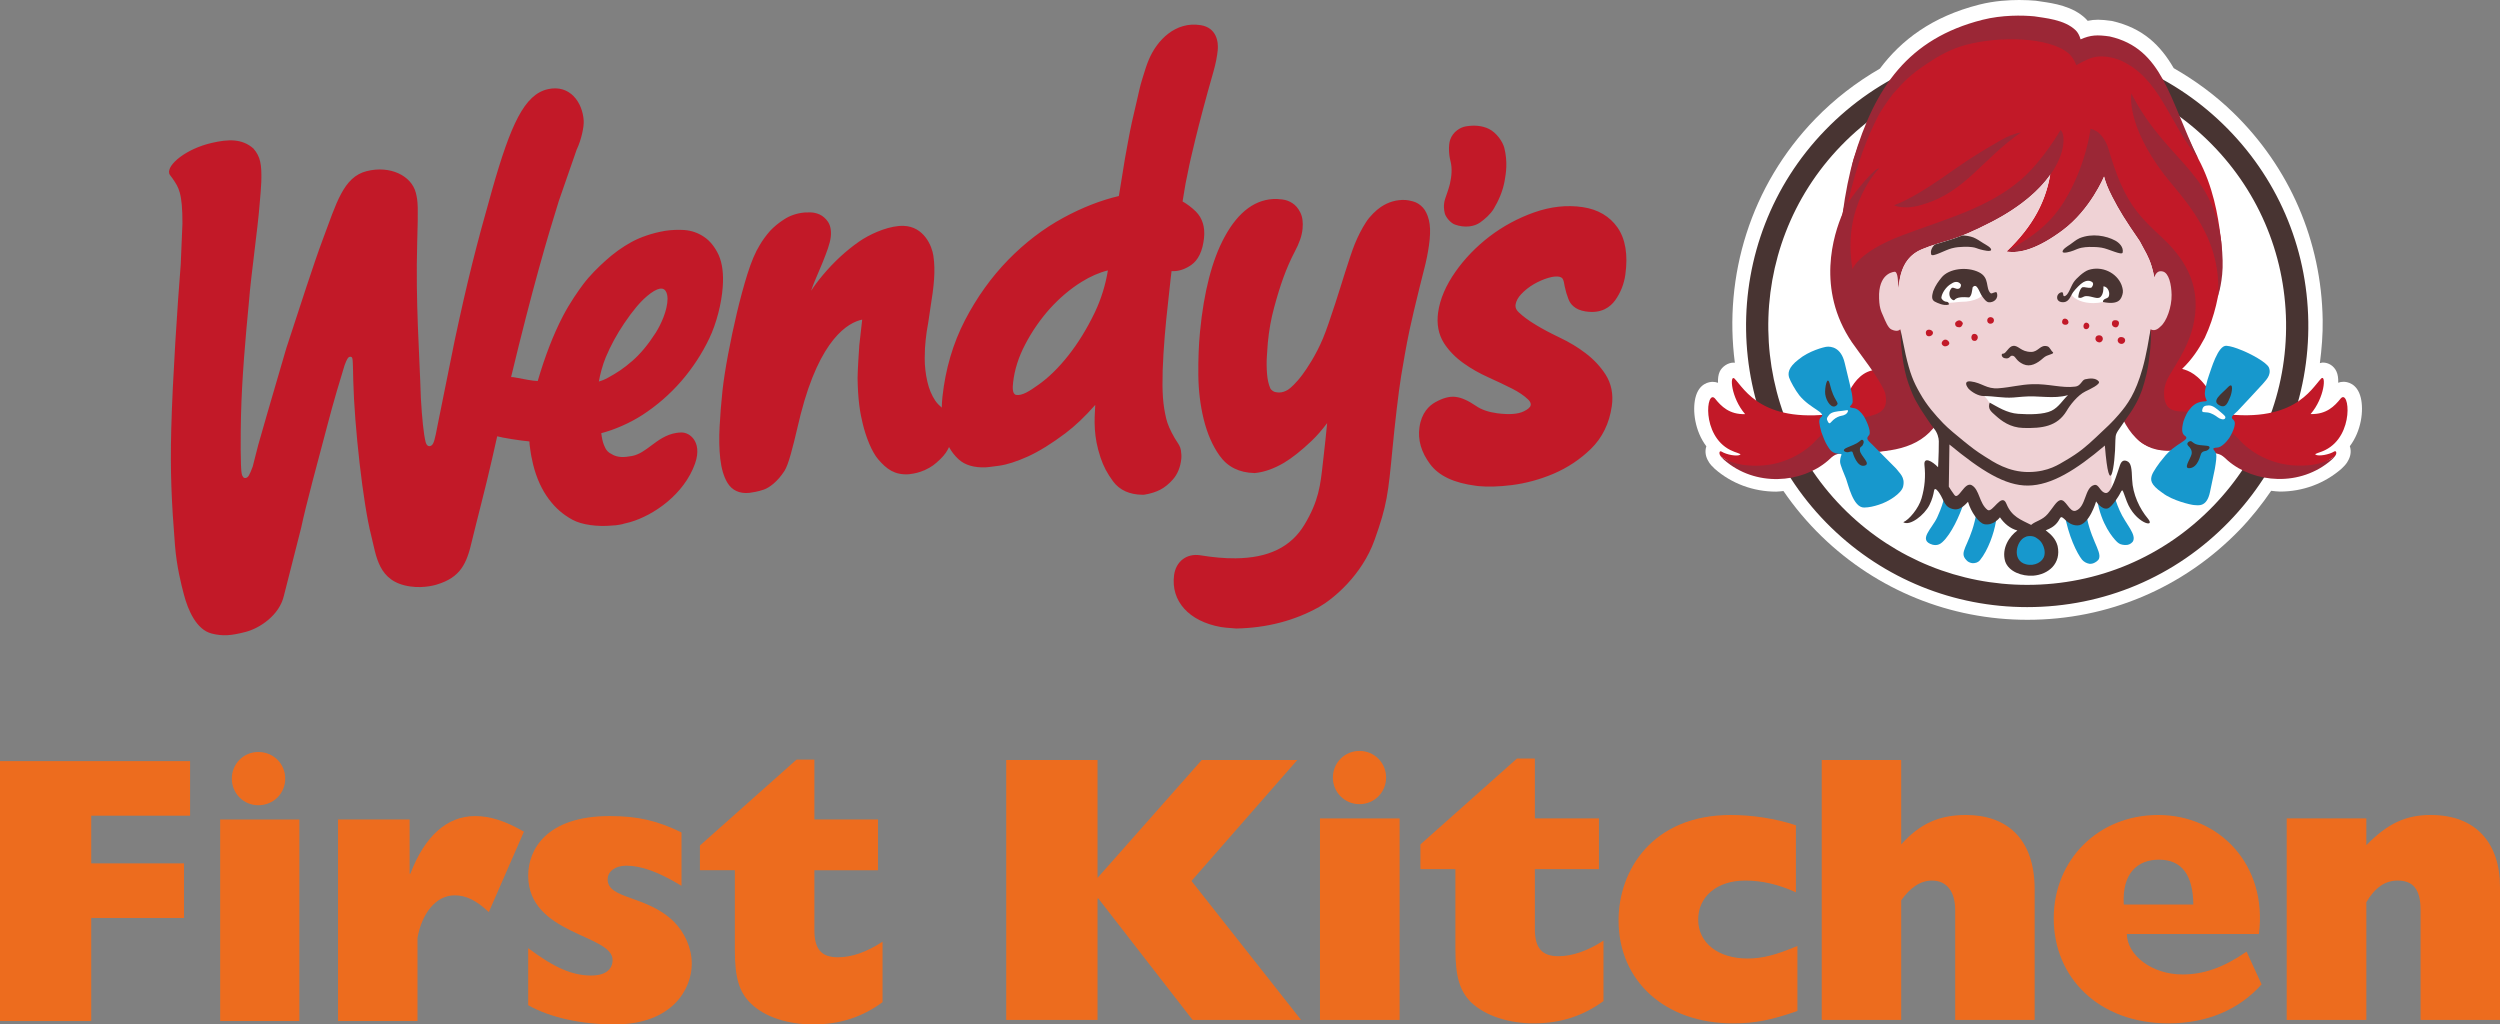 <?xml version="1.0" encoding="utf-8"?>
<!-- Generator: Adobe Illustrator 16.0.4, SVG Export Plug-In . SVG Version: 6.00 Build 0)  -->
<!DOCTYPE svg PUBLIC "-//W3C//DTD SVG 1.1//EN" "http://www.w3.org/Graphics/SVG/1.1/DTD/svg11.dtd">
<svg version="1.1" xmlns="http://www.w3.org/2000/svg" xmlns:xlink="http://www.w3.org/1999/xlink" x="0px" y="0px" width="526px"
	 height="215.543px" viewBox="0 0 526 215.543" enable-background="new 0 0 526 215.543" xml:space="preserve">
<rect x="0" y="0" width="526" height="215.543" fill="#808080" stroke="none"/>
<g id="レイヤー_1">
</g>
<g id="強み1">
	<g>
		<g>
			<g>
				<path fill="#C21928" d="M148.166,49.864c-1.251-0.857-2.65-1.351-4.164-1.468c-1.29-0.088-2.871-0.021-4.04,0.167
					c-0.029,0.006-0.056,0.01-0.083,0.017c-2.516,0.422-5.145,1.309-7.009,2.339c-1.907,1.04-3.771,2.376-5.532,3.982
					c-1.489,1.355-3.205,3.003-4.669,4.957c-0.952,1.274-2.769,3.833-4.245,6.68c-1.99,3.838-3.723,8.3-5.289,13.627
					c-0.986-0.002-3.126-0.436-4.106-0.627c-0.697-0.14-0.933-0.184-1.086-0.19c-0.155-0.004-0.286-0.008-0.411-0.012
					c4.541-18.889,7.705-29.58,10.023-36.993c1.255-3.617,2.516-7.235,3.769-10.849c0.986-2.049,1.582-4.851,1.485-6.146
					c-0.251-3.788-2.867-7.613-7.517-6.59c-4.932,1.096-7.834,7.375-11.76,21.215c-3.306,11.648-5.181,19.069-7.866,31.655
					c-1.163,5.734-2.32,11.474-3.472,17.212c-0.176,0.862-0.347,1.723-0.512,2.581c-0.397,1.785-0.604,2.299-1.236,2.441
					c-0.316,0.074-0.712-0.147-0.898-0.875c-0.407-1.603-0.75-4.92-0.998-9.183c-0.305-9.805-1.126-19.97-0.77-32.823
					c0.206-7.346,0.192-8.53-0.288-10.411c-0.929-3.636-5.439-5.805-10.359-4.56c-4.911,1.247-6.358,6.769-9.196,14.299
					c-1.916,5.102-4.811,14.165-7.701,22.961c-2.7,9.108-5.882,20.267-5.882,20.267c-0.202,0.773-0.394,1.544-0.593,2.312
					c-0.196,0.77-0.391,1.545-0.587,2.312c-0.706,1.887-0.952,2.261-1.42,2.395c-0.476,0.131-0.743-0.257-0.889-0.831
					c-0.293-1.144-0.251-8.453-0.157-12.307c0.186-7.855,0.946-16.391,1.679-24.017c0.422-5.508,1.836-15.134,2.257-20.642
					c0.15-1.663,0.297-3.409,0.338-4.586c0.092-3.511-0.148-5.199-1.679-6.94c-2.395-2.106-5.32-1.95-8.695-1.178
					c-5.429,1.232-9.494,4.597-9.008,6.442c0.073,0.278,0.353,0.547,0.633,0.946c0.823,1.195,1.253,1.869,1.587,3.076
					c0.39,1.418,0.574,3.386,0.564,6.554c-0.119,2.84-0.232,5.684-0.357,8.532C37.34,64.188,36.31,79.65,36.034,90.22
					c-0.244,9.138,0.065,15.479,0.781,24.511c0.365,4.541,1.326,8.247,1.846,10.239c0.917,3.568,2.731,7.533,5.871,8.326
					c2.328,0.592,4.122,0.453,7.19-0.352c2.819-0.736,7.085-3.429,8.028-7.672c1.199-4.725,2.4-9.451,3.602-14.176
					c1.073-5.044,3.502-13.99,5.563-21.746c1.192-4.616,2.743-9.782,3.573-12.461c0.495-1.355,0.743-1.722,1.06-1.804
					c0.318-0.081,0.508,0.023,0.583,0.317c0.041,0.142,0.083,0.358,0.094,0.861c0.016,0.319,0.025,0.633,0.037,0.952
					c0.021,0.969,0.048,1.939,0.067,2.911c0.232,9.486,2.05,25.822,3.76,32.503c1.113,4.369,1.43,9.766,8.167,10.756
					c3.109,0.469,5.692-0.41,5.692-0.41c4.968-1.513,6.258-4.377,7.369-9.258c0.727-3.09,2.972-11.604,4.201-17.091
					c0.376-1.66,0.739-3.265,1.094-4.831c0.914,0.29,5.047,0.939,6.772,1.083c0.021,0.52,0.05,0.8,0.104,1.128
					c0.044,0.322,0.09,0.603,0.123,0.875c0.065,0.42,0.11,0.806,0.202,1.225c0.121,0.556,0.24,1.105,0.361,1.654
					c0.716,2.869,1.84,5.315,3.311,7.273c1.434,1.906,2.918,3.199,4.97,4.327c1.95,1.062,5.285,1.524,8.446,1.202
					c0.447-0.016,0.856-0.053,1.288-0.135c0.086-0.006,0.165-0.025,0.246-0.042c0.223-0.04,0.43-0.087,0.648-0.131
					c0.002-0.004,0.006-0.01,0.006-0.022c0.472-0.105,1.042-0.249,1.485-0.373c4.963-1.43,11.355-5.841,13.654-12.303
					c0.9-2.547,0.401-4.14-0.179-5.026c-0.631-0.969-1.677-1.559-2.734-1.539c-0.355,0.013-0.705,0.044-1.048,0.098
					c-2.159,0.347-3.796,1.576-5.237,2.652c-1.303,0.979-2.525,1.904-4.061,2.201c-1.749,0.333-2.936,0.288-3.947-0.211
					c-1.121-0.553-1.507-0.963-1.959-2.113c-0.272-0.689-0.424-1.462-0.553-2.479c2.817-0.726,6.08-2.157,8.703-3.863
					c3-1.95,5.732-4.328,8.125-7.076c2.375-2.744,4.368-5.784,5.92-9.042c1.478-3.122,2.56-7.258,2.806-10.802
					c0.203-2.719-0.088-4.963-0.849-6.684C150.43,51.981,149.397,50.691,148.166,49.864z M137.926,70.067
					c-1.583,2.461-3.176,4.376-4.865,5.848c-1.886,1.65-3.293,2.544-5.089,3.528c-0.785,0.437-1.427,0.678-1.975,0.828
					c0.269-1.476,0.766-3.448,1.451-5.088c1.02-2.44,2.324-4.843,3.878-7.14c1.841-2.715,3.33-4.49,4.84-5.767
					c1.053-0.889,1.98-1.421,2.667-1.535c1.549-0.263,1.624,1.729,1.62,2.128C140.439,65.28,139.086,68.247,137.926,70.067z
					 M339.13,85.405c-0.514,3.662-2.007,6.709-4.431,9.067c-2.263,2.195-4.896,3.942-7.82,5.196
					c-2.884,1.22-5.848,2.026-8.816,2.398c-2.681,0.328-5.027,0.403-6.956,0.213c-0.181-0.017-0.356-0.042-0.522-0.062
					c-4.667-0.601-7.851-2.082-9.704-4.584c-1.853-2.491-2.597-5.076-2.233-7.693c0.428-3.095,2.051-4.603,3.337-5.312
					c1.565-0.871,2.917-1.251,4.14-1.14c0.043,0.006,0.09,0.008,0.144,0.019c1.215,0.138,2.629,0.767,4.296,1.906
					c1.131,0.784,2.634,1.297,4.471,1.541c2.486,0.32,4.373,0.188,5.58-0.417c0.881-0.418,1.392-0.879,1.443-1.305
					c0.03-0.194,0.084-0.585-0.588-1.22c-0.819-0.783-1.936-1.541-3.323-2.246c-1.474-0.743-3.084-1.508-4.938-2.349
					c-1.906-0.851-3.678-1.857-5.256-2.982c-1.708-1.209-3.1-2.633-4.131-4.226c-1.168-1.844-1.584-4.017-1.244-6.475
					c0.392-2.806,1.631-5.699,3.673-8.596c1.937-2.748,4.354-5.25,7.174-7.408c2.815-2.136,5.947-3.833,9.315-5.028
					c3.479-1.234,6.938-1.622,10.263-1.123c3.208,0.474,5.683,1.934,7.346,4.32c1.65,2.402,2.199,5.725,1.626,9.854
					c-0.274,1.998-1,3.816-2.144,5.427c-0.978,1.344-2.827,2.878-6.226,2.342c-2.307-0.348-3.233-1.596-3.604-2.59
					c-0.324-0.815-0.587-1.706-0.78-2.624c-0.135-0.608-0.171-1.395-0.561-1.808c-0.24-0.209-0.708-0.366-1.286-0.324
					c0,0-0.527-0.031-1.667,0.302c-1.01,0.308-2.021,0.75-2.988,1.309c-1.004,0.581-1.921,1.311-2.704,2.15
					c-0.628,0.675-1.006,1.382-1.131,2.104c-0.062,0.347-0.096,0.94,0.651,1.66c0.915,0.871,2.1,1.747,3.531,2.606
					c1.435,0.879,3.085,1.757,5.043,2.692c2.061,0.975,3.918,2.099,5.516,3.324c1.707,1.297,3.114,2.81,4.183,4.469
					C339.022,80.706,339.474,82.926,339.13,85.405z M303.986,44.909c-0.184-0.771-0.324-1.729,0.049-3.015
					c0.172-0.578,0.704-1.913,1.017-3.168c0.378-1.657,0.526-3.312,0.125-4.855c-0.361-1.361-0.443-3.337-0.063-4.462
					c0.58-1.715,2.162-2.633,3.289-2.82c1.71-0.291,3.412-0.178,4.854,0.529c1.575,0.773,2.913,2.648,3.253,4.009
					c0.712,2.863,0.39,5.154,0.054,6.983c-0.39,2.186-1.3,4.178-2.276,5.811c-0.696,1.157-1.857,2.165-2.855,2.881
					c-1.219,0.872-3.228,1.211-5.339,0.439C305.125,46.888,304.167,45.612,303.986,44.909z M300.639,46.297
					c0.266,1.086,0.32,2.42,0.164,4.072c-0.149,1.537-0.447,3.26-0.879,5.128c-0.02,0.078-2.412,9.454-3.356,13.939
					c-0.75,3.576-1.212,6.368-1.756,9.6c-0.009,0.067-0.019,0.138-0.032,0.207c-0.522,3.163-1.326,10.173-1.797,15.124
					c-0.919,9.564-1.138,11.842-3.765,19.21c-2.675,7.532-8.818,12.521-11.688,14.133c-5.182,2.893-11.027,4.401-17.374,4.528
					c-0.023,0-0.037,0.004-0.056,0.004c-0.012-0.004-0.033-0.004-0.048-0.008c-0.297-0.033-0.645-0.059-1.003-0.083
					c-0.681-0.046-1.466-0.098-2.22-0.232c-6.669-1.203-10.521-5.433-9.805-10.915c0.386-2.865,2.624-4.613,5.498-4.176
					c2.702,0.447,5.199,0.668,7.456,0.641c6.923-0.074,11.671-2.367,14.512-7.133c2.961-4.957,3.319-8.218,3.818-12.735
					c0.067-0.585,0.135-1.189,0.206-1.822c0.279-2.328,0.488-4.489,0.713-6.754c-1.116,1.481-2.208,2.733-3.27,3.74
					c-2.136,2.031-4.102,3.591-5.846,4.631c-2.094,1.22-4.129,1.943-6.068,2.13c-0.019,0.002-0.041,0.002-0.061,0.002
					c-0.021,0-0.044,0-0.065,0c-3.189-0.073-5.642-1.297-7.312-3.65c-1.468-2.042-2.595-4.613-3.345-7.649
					c-0.725-2.955-1.109-6.122-1.134-9.422c-0.029-3.209,0.084-6.22,0.347-8.947c0.81-8.465,2.556-15.208,5.185-20.023
					c2.91-5.36,6.609-8.075,10.993-7.973c0.231,0,0.563,0.036,1.185,0.107c0.794,0.109,1.482,0.37,2.09,0.783
					c0.671,0.428,1.211,1.067,1.653,1.946c0.459,0.916,0.612,2.048,0.476,3.451c-0.132,1.422-0.668,2.988-1.631,4.774
					c-0.875,1.66-1.694,3.535-2.432,5.562c-0.633,1.746-1.281,3.845-1.918,6.219c-0.638,2.319-1.085,4.816-1.33,7.427
					c-0.047,0.417-0.113,1.326-0.194,2.791c-0.079,1.178-0.071,2.405,0.034,3.758c0.091,1.167,0.316,2.161,0.658,2.959
					c0.194,0.47,0.801,0.789,0.994,0.829c0.26,0.056,0.539,0.113,0.887,0.113c0.618,0,1.25-0.198,1.877-0.593
					c0.479-0.307,1.648-1.305,3.019-3.153c0.962-1.299,2.81-4.022,4.329-7.632c0.715-1.687,1.624-4.442,2.59-7.365
					c1.086-3.287,2.989-9.736,4.083-12.443c0.704-1.725,1.485-3.242,2.38-4.641c0.806-1.255,2.134-2.55,3.16-3.229
					c1.541-1.021,3.254-1.549,5.164-1.449c0.436,0.021,0.9,0.126,1.511,0.277c0.813,0.216,1.522,0.654,2.113,1.294
					C299.916,44.255,300.344,45.126,300.639,46.297z M252.608,5.289c-5.333-0.84-9.183,3.213-10.875,7.217
					c-0.595,1.398-0.768,2.122-1.34,3.923c-0.578,1.787-0.806,3.136-1.246,4.969c-0.307,1.318-0.787,3.372-0.99,4.277
					c-0.365,1.664-0.403,1.921-0.877,4.444c-0.46,2.49-0.768,4.159-1.097,6.372c-0.259,1.675-0.513,3.07-0.773,4.751
					c-3.821,0.902-7.738,2.434-11.635,4.549c-4.208,2.277-8.125,5.271-11.651,8.886c-3.537,3.62-6.594,7.887-9.084,12.677
					c-2.516,4.852-4.113,10.273-4.746,16.116c-0.078,0.715-0.123,1.488-0.152,2.291c-0.497-0.431-0.983-0.899-1.375-1.484
					c-0.743-1.119-1.284-2.397-1.645-3.957c-0.361-1.531-0.58-3.455-0.561-4.964c0.014-1.656,0.075-2.724,0.2-3.817
					c0.13-1.257,0.301-2.43,0.518-3.51c0.123-0.699,0.213-1.345,0.295-1.972c0.054-0.421,0.113-0.83,0.179-1.229
					c0.762-4.672,1.1-7.808,0.635-10.997c-0.302-2.115-2.011-6.175-6.291-6.31c-0.33-0.011-0.679,0-1.047,0.036
					c-2.879,0.272-6.252,1.844-8.312,3.284c-2.741,1.91-5.316,4.291-7.646,7.076c-0.994,1.179-1.775,2.245-2.426,3.25
					c0.415-1.261,0.956-2.52,1.483-3.736c0.332-0.76,0.652-1.506,0.95-2.26c0.031-0.088,0.071-0.179,0.107-0.273
					c0.699-1.767,1.426-3.598,1.591-5.07c0.138-1.324-0.065-2.409-0.62-3.205c-0.455-0.656-1.026-1.155-1.71-1.488
					c-0.66-0.298-1.341-0.448-2.001-0.448c-0.47-0.009-0.881-0.002-1.163,0.021c-1.65,0.142-3.126,0.652-4.381,1.485
					c-1.102,0.712-2.036,1.48-2.89,2.374c-0.86,0.98-1.604,2.003-2.188,3.005c-0.908,1.46-1.76,3.46-2.593,6.11
					c-0.771,2.462-1.512,5.21-2.211,8.15c-0.679,2.852-1.297,5.795-1.854,8.749c-0.543,2.917-0.94,5.48-1.177,7.618
					c-0.276,2.616-0.481,5.157-0.603,7.559c-0.132,2.494-0.088,4.762,0.134,6.736c0.236,2.1,0.745,3.81,1.514,5.088
					c0.961,1.591,2.548,2.324,4.594,2.118c0.031-0.002,0.065-0.007,0.096-0.013c0.384-0.048,1.709-0.236,2.944-0.668
					c1.155-0.399,2.894-1.641,4.372-3.953c0.846-1.325,1.717-4.815,2.759-9.24c0.244-1.015,0.465-1.951,0.651-2.688
					c4.083-15.935,10.006-19.28,12.936-19.892c-0.201,1.8-0.409,3.6-0.608,5.393c-0.146,2.345-0.309,4.43-0.364,6.899
					c0.067,4.675,0.527,7.346,1.096,9.663c0.646,2.646,1.842,5.845,3.301,7.513c1.712,1.965,3.364,3.25,6.344,3.075
					c0,0,0.025,0,0.041-0.005h0.032c1.292-0.182,1.95-0.295,3.343-0.879c1.418-0.669,2.076-1.164,3.303-2.352
					c0.879-0.853,1.413-1.674,1.781-2.49c0.543,0.985,1.224,1.869,2.061,2.622c1.311,1.176,3.197,1.727,5.59,1.648
					c0.052-0.002,0.107-0.002,0.163-0.01c0.267-0.015,0.84-0.075,2.69-0.326c1.692-0.229,3.748-0.891,6.125-1.965
					c2.318-1.058,4.966-2.696,7.868-4.876c2.042-1.543,4.147-3.539,6.268-5.96c-0.205,3.395-0.376,6.628,1.109,11.065
					c0.61,1.834,1.399,3.33,2.637,5.015c1.378,1.857,3.476,2.806,6.258,2.829c0,0,0.02,0,0.023,0
					c0.111-0.012,0.213-0.014,0.319-0.023c1.332-0.221,2.424-0.57,3.351-1.052c0.946-0.502,1.836-1.228,2.654-2.161
					c0.975-1.12,1.568-2.57,1.752-4.312c0.058-0.526,0.031-1.128-0.084-1.852c-0.117-0.697-0.472-1.236-0.846-1.8
					c-0.148-0.223-0.303-0.462-0.46-0.729c-0.925-1.61-1.515-2.946-1.775-4.074c-0.701-2.95-0.883-5.429-0.75-10.196
					c0.067-2.276,0.246-4.781,0.43-7.154c0.182-2.332,0.441-4.713,0.72-7.239c0.174-1.639,0.355-3.282,0.533-4.92
					c0.065-0.591,0.117-1.095,0.183-1.539c0.105,0,0.213,0,0.332,0c1.225,0.017,2.508-0.409,3.787-1.28
					c1.502-1.048,2.418-2.952,2.709-5.658c0.253-2.314-0.32-4.195-1.698-5.594c-0.846-0.831-1.787-1.549-2.808-2.136
					c0.153-0.879,0.293-1.7,0.405-2.458c0.152-0.971,0.313-1.815,0.47-2.518c0.104-0.487,0.204-0.973,0.301-1.472
					c0.079-0.415,0.158-0.832,0.248-1.234c0.019-0.091,1.697-7.905,5.045-19.54c0.543-1.89,0.789-3.341,0.923-4.56
					C256.4,8.818,255.966,5.82,252.608,5.289z M230.362,65.706c-1.658,3.447-3.537,6.51-5.604,9.111
					c-2.052,2.597-4.18,4.67-6.31,6.163c-1.852,1.318-3.408,2.33-4.68,2.103c-0.822-0.202-0.714-1.652-0.612-2.59
					c0.29-2.666,1.144-5.368,2.544-8.024c1.411-2.717,3.167-5.254,5.203-7.538c2.063-2.27,4.314-4.172,6.69-5.64
					c1.863-1.153,3.713-1.961,5.509-2.396C232.598,59.974,231.673,62.935,230.362,65.706z"/>
			</g>
			<g>
				<path fill="#FFFFFF" d="M494.403,93.878c2.437-3.231,2.944-7.503,2.312-10.17c-0.751-3.138-2.972-3.381-3.638-3.381
					c-0.382,0-0.759,0.065-1.119,0.199c0.039-0.915-0.071-1.724-0.365-2.361c-0.528-1.162-1.631-1.883-2.874-1.883
					c-0.189,0-0.41,0.078-0.618,0.126c0.388-2.993,0.635-6.018,0.591-9.092c-0.253-16.598-6.951-32.103-18.866-43.66
					c-3.789-3.676-7.999-6.752-12.475-9.316c-2.767-4.778-6.455-8.452-13.019-9.933c-2.384-0.334-3.605-0.338-5.086-0.024
					c-0.117-0.143-0.237-0.283-0.369-0.411c-2.712-2.684-6.869-3.284-9.354-3.639l-1.186-0.178C427.385,0.067,426.183,0,424.826,0
					c-2.076,0-5.225,0.167-8.403,0.974c-9.931,2.517-16.41,7.479-20.89,13.461c-4.918,2.851-9.506,6.352-13.583,10.556
					c-13.716,14.135-19.303,33.165-16.938,51.333c-0.111-0.013-0.215-0.025-0.305-0.025c-1.148,0-2.397,0.845-2.88,1.887
					c-0.289,0.633-0.401,1.44-0.359,2.351c-0.359-0.127-0.737-0.194-1.126-0.194c-0.659,0-2.887,0.243-3.635,3.381
					c-0.634,2.671-0.124,6.95,2.308,10.18c-0.361,1.07-0.157,2.257,0.498,3.252c0.015,0.026,0.019,0.06,0.037,0.084
					c0.312,0.478,0.661,0.875,1.255,1.422c3.523,3.084,8.104,4.781,12.91,4.781c0.514,0,1.015-0.094,1.521-0.132
					c2.317,3.386,4.999,6.593,8.055,9.558c11.664,11.31,27.034,17.537,43.273,17.537c16.957,0,32.792-6.701,44.599-18.869
					c2.499-2.578,4.701-5.369,6.692-8.272c0.621,0.06,1.23,0.162,1.854,0.162c4.802,0,9.387-1.693,12.956-4.821
					c0.56-0.512,0.914-0.919,1.224-1.409c0.014-0.022,0.014-0.052,0.031-0.077C494.568,96.123,494.768,94.942,494.403,93.878z"/>
				<g>
					<path fill="#FFFFFF" d="M483.453,68.702c0,31.302-25.379,56.683-56.679,56.683c-31.308,0-56.682-25.381-56.682-56.683
						c0-31.304,25.374-56.681,56.682-56.681C458.074,12.021,483.453,37.398,483.453,68.702z"/>
					<path fill="#483432" d="M426.516,127.736c-15.464,0-30.097-5.931-41.2-16.699c-23.419-22.719-23.99-60.253-1.276-83.667
						C395.279,15.782,410.362,9.4,426.509,9.4c15.46,0,30.091,5.932,41.193,16.703c11.343,11,17.723,25.763,17.964,41.566
						c0.241,15.806-5.686,30.757-16.69,42.104C457.74,121.355,442.66,127.736,426.516,127.736z M426.509,14.079
						c-14.87,0-28.76,5.879-39.111,16.55c-20.919,21.562-20.392,56.126,1.175,77.052c10.227,9.915,23.702,15.376,37.943,15.376
						c14.87,0,28.755-5.876,39.103-16.542c10.134-10.449,15.591-24.219,15.37-38.775c-0.222-14.554-6.098-28.148-16.544-38.279
						C454.219,19.54,440.746,14.079,426.509,14.079z"/>
					<path fill-rule="evenodd" clip-rule="evenodd" fill="#C21928" d="M491.099,95.002c-1.05,0.661-3.272,1.057-3.903,0.663
						c-0.348-0.222,0.934-0.407,2.077-0.999c6.148-3.103,5.04-12.878,3.22-10.835c-1.318,1.65-3.043,3.392-6.339,3.283
						c2.987-3.479,3.281-8.367,2.248-7.501c-2.147,2.228-5.896,9.849-22.296,7.212c0.455-0.578,0.941-1.138,1.478-1.667
						c-0.838-0.499-1.681-1.297-2.54-2.565c-2.505-3.955-4.645-4.624-5.929-4.979c2.097-2.014,3.502-4.142,4.773-6.543
						c4.243-9.073,3.756-18.942,3.292-21.541c-0.491-4.019-1.518-10.293-4.672-16.153c-3.576-6.667-7.071-18.838-19.092-22.929
						c-2.447-0.125-3.731,0.007-5.88,0.946c-0.212-0.423-2.238-2.097-2.459-2.478c-1.274-1.152-5.021-2.175-6.695-2.729
						c-3.452-0.06-6.491-0.918-10.301,0.111c-16.126,4.357-23.316,12.41-28.083,27.224c-0.396,1.227-0.949,5.228-1.015,6.446
						c0.146-0.413-5.244,15.931-1.664,24.894c0.657,0.755,0.721,2.188,1.39,2.933c1.696,3.963,4.41,6.401,6.039,10.035
						c-5.289,0.219-7.145,8.297-7.3,8.977c-16.596,2.748-20.367-4.938-22.525-7.174c-1.031-0.872-0.739,4.021,2.252,7.499
						c-3.297,0.108-5.024-1.63-6.341-3.284c-1.823-2.043-2.932,7.733,3.218,10.834c1.142,0.593,2.43,0.781,2.077,0.999
						c-0.631,0.395-2.854,0-3.905-0.662c-0.491-0.307-0.661,0.471-0.126,1.023c15.832,10.515,23.121-1.054,25.536-1.387
						c8.73,2.51,24.21-3.653,17.341-8.975c-1.869-2.921-4.686-7.93-4.791-13.708c-0.387-3.244-0.01-4.25-3.576-3.95
						c1.265-3.942,2.564-7.396,1.254-13.388c-0.237,0.085-0.479,0.302-0.659,0.472c7.036-6.866,20.909-7.685,28.499-15.186
						c0.982-1.714,4.871-2.284,5.8-4.056c-0.864,6.167-3.614,11.597-9.329,17.049c0,0,4.021,0.01,7.213-2.268
						c5.449-3.886,8.002-8.611,11.76-12.692c0.02-0.198,1.056-1.123,1.013-1.376c0.619,0.315,1.819,1.305,2.219,1.925
						c4.438,6.866,0.829,5.184,5.745,11.428c0.283,0.333,0.817,1.756,1.092,2.101c1.072,2.012,1.578,3.254,2.945,5.112
						c1.762,1.213,1.412,3.266,2.446,6.773c-0.308,4.348-1.198,7.738-4.097,9.671c-0.155,3.785-3.354,12.576-3.354,12.576
						c0.286,0.872-3.358,6.684,5.247,8.436c2.255,0.461,5.667,0.007,8.566-0.506c0.234-1.87,0.864-3.646,1.803-5.288
						c-0.072,0.531-0.121,1.066-0.121,1.612c0,1.497,0.274,2.936,0.78,4.291c0.091-0.024,0.177-0.044,0.262-0.071
						c2.414,0.334,9.705,11.903,25.536,1.387C491.765,95.472,491.595,94.693,491.099,95.002z"/>
					<g>
						<path fill="#1798CD" d="M445.999,107.467c-0.655-1.523-1.101-2.549-1.072-3.893c-0.085-0.215-0.325-0.412-0.637-0.56
							l0.024,1.567l-2.764-1.133c-0.268,0.374-0.409,0.911-0.323,1.673c0.902,5.321,3.398,8.067,4.042,8.741
							c0.667,0.694,1.187,0.76,1.77,0.803c0.722,0.059,1.217-0.166,1.664-0.652C449.699,112.543,447.211,110.25,445.999,107.467z"/>
						<path fill="#1798CD" d="M417.415,109.224l-1.494-1.732c-1.038,6.399-3.402,8.091-2.658,9.717
							c0.238,0.509,0.78,0.936,0.78,0.936c0.374,0.23,0.717,0.336,1.045,0.35c0.522-0.004,1.067-0.125,1.477-0.604
							c1.759-2.154,2.98-5.755,3.365-8.08c0.081-0.498,0.085-0.998,0.028-1.479L417.415,109.224z"/>
						<path fill="#1798CD" d="M412.273,106.173l-2.449-0.583l-0.3-1.496c-0.186,0.208-0.354,0.447-0.492,0.721
							c-0.254,0.975-0.46,1.873-1.423,3.996c-1.062,2.367-4.192,4.849-1.007,5.792c1.025,0.251,1.642-0.152,2.06-0.526
							c1.914-1.729,3.665-5.658,4.438-8.034c0.135-0.433,0.229-0.88,0.294-1.34L412.273,106.173z"/>
						<path fill="#1798CD" d="M437.21,109.314l-2.899-1.535c0.873,5.078,2.714,8.669,3.74,9.968c0.407,0.473,0.949,0.77,1.57,0.877
							c0.41,0.017,0.7-0.035,1.057-0.22c0,0,0.772-0.354,0.961-0.879c0.592-1.651-2.159-4.378-2.865-10.565L437.21,109.314z"/>
					</g>
					<path fill="#1798CD" d="M425.64,119.227c3.042,0.767,5.757-1.576,5.815-2.379c0.039-0.629-1.539-3.158-2.127-3.717
						c-0.354-0.344-1.624-1.227-3.306-0.649c-0.927,0.314-2.735,2.158-2.702,3.878C423.344,117.766,425.64,119.227,425.64,119.227z"
						/>
					<path fill-rule="evenodd" clip-rule="evenodd" fill="#9B2736" d="M491.32,95.909c-0.161,0.247-0.349,0.467-0.731,0.818
						c-6.604,5.782-16.331,4.952-21.864,0.172c-0.922-0.795-1.164-1.365-3.054-1.596c-0.662-1.521-1.021-3.168-1.021-4.886
						c0-0.55,0.047-1.091,0.121-1.625c-0.755,1.323-1.31,2.733-1.614,4.208c-0.226,0.011-0.455,0.362-0.692,0.428
						c-7.895,3.059-12.671,1.006-15.792-5.189c0.277-0.402,1.933-2.55,2.145-2.955c0.635-1.388,2.568-5.545,3.088-11.188
						c0.894-7.506,0.859-9.232,1.134-11.073c0.415-3.585,0.402-4.501-0.362-7.06c-0.671-2.106-1.229-2.834-2.483-5.225
						c-3.126-4.525-4.313-6.46-5.795-9.34c-1.06-2.069-1.381-3.067-1.707-4.249c0,0-2.858,6.967-8.757,11.339
						c-5.042,3.744-8.913,4.95-11.762,4.423c4.357-2.464,8.848-5.161,12.156-10.58c4.642-7.583,5.514-15.227,5.514-15.227
						s0.307-0.022,1.245,0.498c0.707,0.397,2.005,1.729,2.653,4.107c0.245,0.902,1.231,4.182,2.433,6.895
						c2.161,4.881,4.215,7.216,8.598,11.26c4.266,3.942,8.427,9.529,6.859,17.744c-0.913,4.779-3.056,7.754-5.419,11.78
						c-0.774,1.541-1.028,2.7-0.836,4.368c0.654,4.395,5.014,2.012,10.492,3.357c-0.38,0.509-0.727,1.037-1.04,1.578
						c2.028,0.621,4.159,1.611,6.059,3.539c0,0,5.373,6.967,15.787,5.551C488.446,97.477,490.047,96.951,491.32,95.909z
						 M455.33,36.713c3.543,4.642,12.2,12.752,11.345,25.534c0,0,1.103-3.24,0.965-7.459c-0.556-18.85-11.16-19.578-19.206-35.107
						C448.434,19.681,447.223,26.058,455.33,36.713z M443.866,7.667c-2.63-0.367-3.958-0.328-6.11,0.613
						c-0.244-0.881-0.614-1.477-0.997-1.869c-2.366-2.341-6.648-2.619-8.749-2.976c-2.473-0.237-6.789-0.31-10.903,0.734
						c-15.652,3.969-22.634,14.249-27.092,29.215c-0.904,3.026-1.781,7.381-2.308,11.484c-1.937,4.452-5.612,15.975,1.932,27.143
						c1.356,2.011,5.832,7.591,6.995,10.647c1.618,7.376-7.671,2.969-14.196,9.588c0,0-5.371,6.97-15.783,5.55
						c-1.778-0.3-3.373-0.83-4.649-1.87c0.158,0.247,0.351,0.466,0.733,0.819c6.603,5.779,16.327,4.953,21.86,0.173
						c1.215-1.046,1.249-1.702,5.392-1.709c7.212-0.01,13.699-0.529,17.47-6.036c-2.933-3.819-4.253-5.162-5.389-7.521
						c-0.002-1.195-0.368-2.745-1.306-4.74c-0.601-7.451-1.379-8.425-1.257-12.159c-0.294-4.769-0.075-10.27,4.868-12.307
						c4.97-2.048,6.298-1.41,14.763-5.804c15.633-8.109,16.014-18.05,14.398-19.296c0,0-3.636,6.376-8.27,10.399
						c-6.924,6.002-15.726,8.25-25.028,11.764c-9.346,3.53-10.469,7.108-10.469,7.108c-2.36-13.408,5.601-21.172,5.601-21.172
						c-0.797-0.273-4.807,4.527-6.588,7.287c1.989-8.726,4.193-14.024,6.404-18.383c0.582-1.067,1.905-3.084,3.091-4.595
						c2.486-2.802,3.566-3.964,7.298-6.454c2.341-1.565,4.922-3.032,8.109-3.875c6.963-1.843,17.391-1.695,21.533,1.801
						c1.125,0.954,1.637,2.478,1.637,2.478s2.003-1.163,3.425-1.591c2.016-0.604,4.392-0.008,5.885,0.6
						c8.216,3.644,10.129,12.896,16.342,20.666C456.376,20.843,455.115,10.215,443.866,7.667z M404.836,42.932
						c8.632-2.587,12.237-9.418,20.346-15.056c-1.348,0.18-3.006,0.937-4.139,1.584c-6.847,3.922-9.005,5.623-12.197,7.825
						c-3.211,2.213-7.349,4.852-10.345,5.896C398.501,43.18,400.642,44.351,404.836,42.932z"/>
					<path fill-rule="evenodd" clip-rule="evenodd" fill="#EFD2D5" d="M455.038,57.115c-0.965-0.222-1.364,0.276-1.812,1.205
						c-0.094-0.706-0.272-1.421-0.551-2.355c-0.671-2.106-1.229-2.834-2.483-5.225c-3.126-4.525-4.313-6.46-5.795-9.34
						c-1.06-2.069-1.381-3.067-1.707-4.249c0,0-2.858,6.967-8.757,11.339c-5.042,3.744-8.913,4.95-11.762,4.423
						c5.423-5.175,8.172-10.326,9.179-16.107c-2.231,3.13-6.023,6.626-12.211,9.836c-8.465,4.394-9.793,3.756-14.763,5.804
						c-3.522,1.451-4.641,4.662-4.889,8.108c-0.05-0.544-0.103-1.04-0.158-1.446c-0.094-1.966-0.636-1.935-0.636-1.935
						s-3.128,0.045-3.334,4.678c-0.058,2.854,0.446,3.66,0.864,4.638c0.473,1.094,1.009,2.474,1.707,2.816
						c1.194,0.571,1.717,0.182,1.909-0.058c0.022,0.133,0.046,0.264,0.068,0.396c0.022,0.131,0.045,0.271,0.065,0.417
						c0.03,0.2,0.061,0.409,0.096,0.632c0.984,6.255,1.904,10.019,3.505,12.408c0.124,0.308,0.263,0.626,0.407,0.954
						c0.345,0.593,0.683,1.141,0.992,1.625c1.044,0.81,1.565,1.639,1.679,2.453c0.063,0.082,0.133,0.169,0.197,0.253
						c0.194,0.252,0.396,0.51,0.609,0.787c-0.019,0.025-0.036,0.049-0.054,0.074c0.16,0.146,0.313,0.298,0.483,0.428
						c0.634,0.711,1.301,1.299,1.907,1.799l-0.371,12.129l0.398,1.988l2.449,0.583l1.176-1.543l3.966,4.594l3.442-1.207
						c0,0,0.837,0.343,1.537,0.957c0.697,0.619,5.036,2.543,5.036,2.543l2.005-0.783l2.542-1.907l1.029-1.739l4.203,2.227
						l3.992-6.009l3.112,1.276l-0.216-13.736c0.395-0.419,0.771-0.835,1.127-1.248c1.195-1.376,2.583-2.832,3.627-4.39
						c0.038-0.083,0.083-0.179,0.128-0.281c0.011-0.023,0.024-0.05,0.035-0.075c0.039-0.086,0.079-0.175,0.121-0.272
						c0.022-0.051,0.048-0.108,0.071-0.163c0.035-0.079,0.07-0.159,0.107-0.244c0.032-0.078,0.066-0.161,0.102-0.242
						c0.03-0.077,0.063-0.152,0.095-0.231c0.04-0.095,0.082-0.197,0.122-0.298c0.03-0.077,0.062-0.149,0.092-0.23
						c0.047-0.114,0.093-0.234,0.138-0.355c0.029-0.077,0.059-0.151,0.087-0.231c0.048-0.131,0.098-0.268,0.147-0.404
						c0.029-0.08,0.056-0.155,0.084-0.235c0.05-0.145,0.102-0.298,0.151-0.45c0.028-0.082,0.055-0.159,0.081-0.24
						c0.053-0.158,0.104-0.322,0.152-0.484c0.026-0.086,0.054-0.172,0.081-0.259c0.052-0.169,0.1-0.346,0.149-0.522
						c0.027-0.088,0.054-0.176,0.078-0.267c0.049-0.177,0.095-0.362,0.143-0.546c0.025-0.099,0.051-0.191,0.074-0.29
						c0.047-0.186,0.09-0.376,0.135-0.569c0.022-0.104,0.048-0.204,0.07-0.31c0.043-0.193,0.082-0.392,0.119-0.59
						c0.023-0.112,0.046-0.22,0.068-0.329c0.039-0.207,0.074-0.415,0.109-0.624c0.018-0.114,0.04-0.224,0.057-0.337
						c0.037-0.23,0.068-0.466,0.101-0.704c0.013-0.099,0.028-0.193,0.041-0.293c0.042-0.338,0.08-0.682,0.112-1.033
						c0.237-1.988,0.409-3.568,0.537-4.856c0.336,0.221,1.118,0.519,2.146-0.559c1.282-1.044,2.373-4.137,2.324-6.647
						C456.866,59.833,456.332,57.415,455.038,57.115z"/>
					<g>
						<path fill="#1798CD" d="M389.797,84.512c-0.002-0.633-0.071-1.553-0.374-2.638c-0.321-1.608-0.646-2.693-1.299-5.513
							c-0.782-3.352-2.93-3.468-3.726-3.412c-0.622,0.048-3.819,0.887-5.967,2.674c-2.24,1.703-2.275,2.949-1.993,3.833
							c0.227,0.704,1.306,2.667,2.142,3.723c2.382,2.926,5.947,3.66,4.463,4.697c-0.431,0.471-0.315,1.276,0.191,3.092
							c0.411,1.122,0.808,2.115,1.21,2.75c0.388,0.537,0.739,1.598,2.261,1.738c0.383,0.037,0.844,0.01,0.739,0.254
							c-0.195,0.445-0.309,1.025-0.288,1.502c0.026,0.627,0.881,2.572,1.26,3.534c0.438,1.118,1.479,6.085,3.802,6.041
							c1.056-0.01,2.104-0.277,3.012-0.569c2.152-0.641,4.852-2.427,5.185-3.841c0.483-2.016-0.805-2.851-1.47-3.792
							c-1.271-1.323-4.091-4.071-4.898-4.931c-0.187-0.203-0.421-0.398-0.703-0.679c-0.789-0.78-0.391-1.004-0.036-1.517
							c0.428-0.879-0.826-3.363-1.142-3.854c-0.519-0.799-1.39-1.719-2.166-1.735C388.368,85.606,389.788,85.479,389.797,84.512z"/>
					</g>
					<path fill="#483432" d="M388.688,94.142c2.159-0.885,2.1-0.917,2.894-1.557c0.249-0.199,0.882,0.134,0.299,1.115
						c-0.247,0.399-0.631,0.21-0.553,1.093c0.105,1.141,2.522,2.866,0.896,3.195c-1.477,0.296-2.321-2.441-2.436-2.831
						c-0.124-0.387-0.775,0.034-1.098,0.004C387.993,95.091,387.422,94.664,388.688,94.142z"/>
					<path fill="#483432" d="M384.028,82.932c0.204,1.544,1.421,3.296,2.424,2.327c0.636-0.617-0.583-0.783-1.437-4.36
						C384.462,78.58,383.869,81.737,384.028,82.932z"/>
					<path fill-rule="evenodd" clip-rule="evenodd" fill="#FFFFFF" d="M387.526,86.451c-0.985,0.102-2.173,0.183-2.688,0.845
						c-0.51,0.656-0.588,0.829-0.226,1.464c0.357,0.646,0.534,0.111,1.105-0.404c0.574-0.518,1.271-0.807,1.742-0.879
						c0.52-0.075,1.159-0.348,1.339-0.919C388.939,86.122,388.453,86.356,387.526,86.451z"/>
					<g>
						<g>
							<path fill="#1798CD" d="M466.518,94.165c0.826-0.003,1.983-1.217,2.507-2c0.321-0.488,1.764-2.981,0.925-3.781
								c-0.451-0.453-0.567-0.591,0.124-1.254c0.292-0.27,0.533-0.472,0.729-0.67c0.838-0.849,4.438-4.765,5.288-5.686
								c0.457-0.622,1.938-1.787,1.295-3.438c-0.492-1.129-4.016-3-5.883-3.709c-1.042-0.436-2.213-0.813-3.021-0.872
								c-1.837-0.219-3.311,5.149-3.73,6.247c-0.363,0.944-0.867,3.141-0.858,3.757c0,0.467,0.152,1.033,0.381,1.463
								c0.138,0.243-0.367,0.221-0.783,0.258c-1.647,0.155-2.469,1.241-2.782,1.632c-0.393,0.37-0.924,1.412-1.304,2.52
								c-0.455,1.782-0.31,2.513,0.176,2.969c1.678,1.005-1.896,1.438-4.433,4.801c-0.916,1.035-2.184,2.909-2.396,3.603
								c-0.265,0.863-0.485,1.853,2.238,3.7c2.045,1.61,5.955,2.515,6.637,2.558c0.866,0.051,2.687,0.526,3.361-2.765
								c0.56-2.765,0.762-3.591,1.013-4.829c0.255-1.49,0.404-2.662,0.273-3.108C466.2,94.761,464.838,94.252,466.518,94.165z"/>
						</g>
						<path fill="#483432" d="M464.241,93.782c-2.45-0.159-2.37-0.392-3.19-0.936c-0.267-0.175-1.328,0.355-0.568,1.036
							c0.264,0.227,0.832,0.905,0.613,1.725c-0.29,1.064-1.848,3.092-0.324,2.89c1.736-0.221,2.143-2.673,2.333-3.035
							c0.195-0.37,0.491-0.515,0.868-0.564C464.706,94.81,465.487,93.859,464.241,93.782z"/>
						<path fill="#483432" d="M469.226,83.533c-0.486,1.06-0.85,2.495-2.266,1.741c-1.778-0.946,0.444-2.369,1.807-3.809
							C470.041,80.121,469.606,82.699,469.226,83.533z"/>
						<path fill-rule="evenodd" clip-rule="evenodd" fill="#FFFFFF" d="M467.278,86.755c-0.84-0.716-1.685-1.48-2.545-1.456
							c-0.863,0.033-1.192,0.163-1.368,0.874c-0.173,0.708,0.342,0.5,1.141,0.614c0.806,0.11,1.68,0.683,2.094,1.008
							c0.451,0.367,1.319,0.637,1.549,0.248C468.377,87.657,468.062,87.432,467.278,86.755z"/>
					</g>
					<path fill-rule="evenodd" clip-rule="evenodd" fill="#FFFFFF" d="M419.153,85.922c0,0-1.208-2.969-2.444-2.889
						c2.178-0.021,5.04,0.437,7.197,0.271c0.342-0.016,1.029-0.295,1.366-0.325c3.369-0.345,7.334,0.616,10.433-0.307
						c-1.061,1.003-1.709,3.426-3.232,4.188c-1.637,0.819-5.429,1.057-7.789,0.917C422.293,87.641,420.826,86.802,419.153,85.922z"
						/>
					<g>
						<path fill="#C21928" d="M405.194,69.99c0-0.362,0.239-0.632,0.674-0.632c0.358,0.006,0.835,0.273,0.828,0.642
							c0.016,0.467-0.479,0.77-0.848,0.757C405.419,70.756,405.185,70.453,405.194,69.99"/>
						<path fill="#C21928" d="M408.534,72.232c-0.002-0.381,0.369-0.783,0.767-0.769c0.405-0.024,0.833,0.383,0.833,0.771
							c-0.004,0.337-0.442,0.633-0.852,0.633C408.909,72.896,408.532,72.562,408.534,72.232"/>
						<path fill="#C21928" d="M411.359,68.072c0.001-0.302,0.461-0.675,0.898-0.674c0.28,0.007,0.73,0.368,0.724,0.696
							c-0.158,0.542-0.429,0.771-0.725,0.771C411.683,68.855,411.351,68.631,411.359,68.072"/>
						<path fill="#C21928" d="M414.777,70.982c0.011-0.395,0.196-0.738,0.67-0.736c0.391,0.003,0.688,0.345,0.686,0.718
							c0,0.412-0.308,0.808-0.7,0.758C414.963,71.722,414.777,71.353,414.777,70.982"/>
						<path fill="#C21928" d="M418.11,67.42c0.002-0.391,0.255-0.698,0.704-0.698c0.454,0.015,0.725,0.309,0.715,0.683
							c-0.003,0.386-0.271,0.707-0.738,0.705C418.348,68.114,418.105,67.779,418.11,67.42"/>
					</g>
					<g>
						<path fill="#C21928" d="M433.874,67.614c0.066-0.415,0.282-0.645,0.731-0.562c0.383,0.084,0.623,0.398,0.603,0.834
							c-0.081,0.372-0.436,0.513-0.859,0.428C433.939,68.235,433.818,67.897,433.874,67.614"/>
						<path fill="#C21928" d="M438.375,68.443c0.066-0.33,0.344-0.616,0.659-0.558c0.392,0.072,0.618,0.438,0.549,0.791
							c-0.068,0.387-0.398,0.648-0.789,0.575C438.461,69.186,438.303,68.832,438.375,68.443"/>
						<path fill="#C21928" d="M444.359,67.888c0.083-0.403,0.395-0.601,0.943-0.498c0.422,0.077,0.595,0.369,0.518,0.776
							c-0.085,0.435-0.353,0.78-0.787,0.7C444.48,68.764,444.279,68.322,444.359,67.888"/>
						<path fill="#C21928" d="M440.884,71.146c0.087-0.463,0.472-0.667,0.979-0.586c0.393,0.083,0.641,0.468,0.56,0.871
							c-0.073,0.378-0.446,0.675-0.815,0.6C441.072,71.933,440.813,71.524,440.884,71.146"/>
						<path fill="#C21928" d="M445.573,71.476c0.088-0.446,0.466-0.638,0.915-0.548c0.417,0.057,0.72,0.398,0.626,0.823
							c-0.075,0.399-0.495,0.676-0.879,0.604C445.776,72.271,445.488,71.887,445.573,71.476"/>
					</g>
					<g>
						<path fill="#FFFFFF" d="M412.704,58.442c-2.213,0.62-3.868,2.329-4.538,4.034c-0.005,0.491,1.23,1.006,1.27,1.199
							c0.592,0.17,2.626-0.188,3.342-0.179c2.418,0.027,5.165-1.087,4.472-2.469C417.249,61.028,414.922,57.822,412.704,58.442z"/>
					</g>
					<g>
						<path fill="#FFFFFF" d="M444.05,62.601c0.609-0.979-2.104-4.627-3.838-4.452c-1.731,0.174-3.028,0.825-4.398,2.944
							c-0.078,0.124,0.035,0.679-0.045,0.818c0.648,1.088,2.497,1.873,4.677,1.866c0.699-0.002,1.372-0.086,1.977-0.238
							C442.457,62.858,443.446,63.585,444.05,62.601z"/>
					</g>
					<path fill-rule="evenodd" clip-rule="evenodd" fill="#483432" d="M416.627,52.47c-0.6-0.152-0.947-0.388-1.711-0.477
						c-0.475-0.054-1.159-0.099-1.618-0.072c-1.055,0.058-1.585,0.051-2.648,0.325c-1.418,0.36-4.053,1.921-4.321,1.306
						c-0.229-0.82,0.202-1.562,0.735-2.092c1.883-0.61,3.439-0.967,5.848-1.917c0.77,0.021,1.537,0.145,2.27,0.407
						c0.783,0.321,1.375,0.759,2.097,1.209c0.584,0.364,1.732,0.932,1.658,1.436C418.787,53.024,417.352,52.664,416.627,52.47z
						 M423.562,83.64c0.341-0.014,1.659-0.145,2.001-0.171c3.363-0.315,6.438,0.555,9.546-0.336
						c-1.071,0.992-1.941,2.545-3.476,3.293c-1.645,0.802-4.646,0.807-7.008,0.642c-2.386-0.161-4.333-1.462-6-2.363
						c-0.45,1.349,0.271,1.869,1.306,2.785c1.173,1.048,2.998,2.478,5.755,2.551c3.984,0.104,7.13-0.283,9.13-3.581
						c0.613-1.079,2.263-3.299,3.98-4.122c0.964-0.459,3.164-1.488,2.802-2.056c-0.653-0.836-1.953-0.688-2.887-0.48
						c-0.708,0.145-0.922,1.446-2.108,1.542c-2.804,0.358-5.529-0.622-8.986-0.511c-2.487,0.07-4.449,0.65-7.111,0.86
						c-2.564,0.204-3.454-1.15-5.862-1.445c-1.094-0.141-1.293,0.491-0.466,1.535c0.775,0.8,2.131,1.561,3.201,1.543
						C419.562,83.332,421.399,83.785,423.562,83.64z M433.968,52.981c0.099,0.422,1.598,0.006,2.3-0.267
						c0.54-0.209,0.989-0.441,1.674-0.586c0.472-0.098,1.15-0.165,1.613-0.169c1.06-0.007,1.746,0.01,2.66,0.159
						c1.443,0.238,4.165,1.665,4.389,1.037c0.25-1.171-0.775-2.114-1.556-2.535c-1.93-1.037-4.87-1.577-7.498-0.511
						c-0.879,0.419-1.18,0.773-2.011,1.337C434.963,51.832,433.901,52.465,433.968,52.981z M430.792,72.871
						c-1.526-0.458-1.881,1.177-3.435,1.173c-2.176-0.002-2.629-1.395-3.783-1.274c-0.947,0.104-1.44,1.55-2.087,1.646
						c-0.518-0.104-0.409,0.77,0.248,0.937c1.306,0.329,1.019-0.766,1.882-0.463c0.507,0.194,0.616,1.072,2.082,1.739
						c1.46,0.664,2.91-0.127,4.22-1.311c0.832-0.804,2.399-0.749,1.997-1.247C431.568,73.905,431.314,73.023,430.792,72.871z
						 M407.034,63.434c0.615,0.326,1.935,0.962,2.979,0.661c0.122-0.399-0.22-0.597-0.444-0.602c-0.655-0.023-1.12-0.61-1.105-0.882
						c0.078-0.893,1.001-2.339,2.09-2.913c0.987-0.705,1.755-0.326,2.046,0.222c-0.021,0.429-0.174,0.756-0.545,0.836
						c-0.567,0.125-0.979-0.363-1.403-0.184c-0.799,0.841-0.485,1.849-0.199,2.194c0.284,0.349,0.625,0.483,0.745,0.369
						c0.533-0.681,1.82-0.665,3.115-0.558c0.551-0.392,0.585-1.332,0.734-2.134c0.925-1.048,1.385,1.061,2,1.899
						c0.399,0.546,0.836,1.2,1.386,1.256c0.934,0.095,2.152-0.659,1.69-2.035c-0.27-0.353-1.014,0.36-1.306,0.125
						c-1.124-1.066-0.113-3.241-2.437-4.403c-2.49-1.246-6.35-0.814-7.895,1.126c-0.601,0.754-1.254,1.586-1.742,2.859
						C406.513,62.119,406.288,62.993,407.034,63.434z M439.433,56.794c-1.014,0.333-2.595,1.768-3.146,2.601
						c-0.686,1.034-1.12,2.892-2.003,2.925c-0.344-0.12-0.016-0.891-0.53-0.834c-0.667,0.148-1.069,0.733-0.895,1.421
						c0.126,0.343,0.426,0.604,0.902,0.66c1.579,0.207,1.821-1.252,2.426-2.091c0.507-0.695,1.555-1.769,2.113-2.083
						c0.518-0.3,1.277-0.528,1.926-0.02c0.381,0.328,0.004,1.037-0.277,1.182c-0.725,0.06-1.405-0.207-1.751-0.134
						c-0.346,0.074-0.857,1.005-0.934,2.16c0.761,0.312,0.941-0.269,1.689-0.281c1.206-0.018,2.393,0.774,3.009,0.167
						c0.62-0.614,0.604-1.735,0.6-2.217c1.025,0.044,1.491,1.494,1.059,2.242c-0.34,0.395-1.171,0.318-1.166,1.05
						c3.501,0.704,3.832-0.752,4.1-1.545c0.192-0.639,0.119-1.161-0.178-2.03C445.353,57.364,442.235,55.881,439.433,56.794z
						 M410.158,93.519c-0.053,2.652-0.074,5.285-0.129,8.878c0.289,0.473,0.658,1.029,1.171,1.737
						c0.876,1.221,2.14-2.899,3.667-2.039c1.632,0.927,1.549,3.81,3.297,5.182c1.035,0.812,2.968-3.807,3.985-1.281
						c1.097,2.735,3.065,3.36,5.199,4.446c0.953-0.836,2.348-0.954,3.514-2.329c1.094-1.291,1.748-2.609,2.558-2.86
						c1.248-0.386,1.984,2.693,3.333,2.2c2.2-0.803,1.813-4.857,3.854-5.405c1.032-0.279,1.2,1.499,2.423,1.683
						c1.22,0.187,2.385-4.084,3.01-5.857c0.316-0.879,0.765-1.131,1.445-0.872c0.964,0.364,1.022,1.659,1.113,3.892
						c0.136,3.131,1.578,6.138,3.325,8.229c1.745,2.095-2.695,0.934-4.438-3.6c-1.084-2.823-0.783-2.847-1.59-1.39
						c0,0-1.497,2.59-2.462,2.848c-1.235,0.333-2.411-1.479-2.411-1.479s-1.449,5.037-3.933,5.048
						c-2.327,0.009-3.109-2.477-3.656-1.515c-0.416,0.716-0.93,1.784-3.02,2.544c1.116,0.858,2.086,1.74,2.507,3.29v0.004
						c0.805,3.683-1.931,6.01-5.15,6.25c-2.323,0.156-5.137-0.823-5.878-3.003c-0.818-2.776,0.902-5.312,2.569-6.505
						c-1.543-0.408-2.772-1.461-3.671-2.774c0,0-1.312,1.805-3.244,1.459c-1.229-0.218-2.883-2.641-3.472-4.709
						c-0.029-0.094-1.36,1.818-2.935,1.561c-2.097-0.345-2.072-1.886-3.09-3.396c-0.224-0.332-0.977-1.426-1.13-0.485
						c-0.119,0.76-0.376,1.811-0.957,2.972c-1.071,2.145-4.162,4.529-5.515,3.625c1.207-0.489,3.229-2.887,3.852-5.028
						c0.692-2.392,0.862-4.64,0.607-6.978c-0.203-1.864,1.643-0.836,2.862,0.443l0.062-1.208c0.073-1.338,0.086-2.836,0.096-4.271
						c0.006-0.631-0.285-1.819-1.022-2.664c-0.763-0.912-1.936-2.812-2.601-3.777c0,0-0.783-1.245-1.283-2.171
						c-0.452-0.848-0.877-1.828-1.492-3.558c-0.502-1.434-1.044-3.575-1.341-6.25c-0.317-2.744-0.262-3.38-0.342-5.139
						c0.36,1.667,0.894,4.417,1.092,5.29c0.905,3.978,1.656,5.817,3.051,8.221c1.397,2.509,3.172,4.506,4.855,6.27
						c0.987,1.036,3.023,2.722,4.32,3.763c1.735,1.393,2.506,2.018,4.461,3.25c1.734,1.093,4.919,3.308,9.288,3.255
						c4.107-0.047,6.343-1.657,7.682-2.429c2.874-1.663,4.363-2.97,6.362-4.839c2.298-2.147,3.468-3.219,4.858-4.851
						c1.81-2.113,3.476-4.367,4.979-9.686c0.823-2.909,1.353-6.307,1.69-8.207c0.046,0.675,0.148,1.442-0.061,4.065
						c-0.199,1.898-0.395,3.638-0.81,5.38c-0.602,2.537-1.152,4.236-2.16,6.082c-1.035,1.902-1.316,2.073-3.059,4.687
						c-1.218,1.73-1.266,1.796-1.316,3.106c-0.041,5.496-1.265,13.039-2.215,1.119c-6.04,5.133-11.232,8.363-16.156,8.421
						C421.875,102.219,416.824,99.016,410.158,93.519z M426.273,118.732c1.848,0.473,3.574-0.539,3.859-1.853
						c0.204-0.948-0.086-1.815-0.406-2.407c-0.311-0.572-0.639-0.899-1.308-1.328c-0.671-0.475-1.705-0.383-2.033-0.271
						l-0.293,0.134C424.265,113.719,423.177,117.943,426.273,118.732z"/>
				</g>
			</g>
		</g>
		<g>
			<polygon fill="#ED6C1E" points="0,214.821 19.194,214.821 19.194,193.141 38.718,193.141 38.718,181.656 19.194,181.656 
				19.194,171.623 39.994,171.623 39.994,160.138 0,160.138 			"/>
			<path fill="#ED6C1E" d="M54.356,158.217c-3.109,0-5.58,2.482-5.58,5.6c0,3.123,2.471,5.605,5.58,5.605
				c3.18,0,5.656-2.482,5.656-5.605C60.012,160.699,57.536,158.217,54.356,158.217"/>
			<rect x="46.324" y="172.424" fill="#ED6C1E" width="16.661" height="42.396"/>
			<path fill="#ED6C1E" d="M86.352,183.811h-0.169v-11.389H71.117v42.4h16.725v-17.49c0.879-4.992,3.762-8.953,7.826-8.953
				c2.367,0,4.53,1.039,7.176,3.521l7.393-16.915c-3.895-2.241-7.082-3.283-10.276-3.283
				C94.061,171.702,89.363,175.896,86.352,183.811"/>
			<path fill="#ED6C1E" d="M127.848,185.012c0-1.669,1.599-2.874,3.922-2.874c3.101,0,6.759,1.281,11.617,4.241v-11.234
				c-5.1-2.482-9.159-3.443-15.14-3.443c-13.375,0-17.118,7.155-17.118,12.519c0,12.443,17.76,12.364,17.76,17.753
				c0,2.164-1.761,3.281-4.459,3.281c-3.978,0-7.741-1.598-13.3-5.76v11.997c4.551,2.607,11.303,4.052,18.162,4.052
				c12.194,0,16.257-7.484,16.257-12.768c0-3.364-1.519-6.592-3.741-8.836C136.07,188.299,127.848,189.26,127.848,185.012"/>
			<path fill="#ED6C1E" d="M171.346,195.702v-12.604h13.383v-10.676h-13.383v-12.601h-3.758l-20.323,18.075v5.201h7.347v16.799
				c0,5.76,0.878,8.802,3.332,11.201c3.043,3.001,8.067,4.445,13.159,4.445c5.583,0,10.284-1.527,14.584-4.686v-12.727
				c-3.418,2.245-6.538,3.284-9.4,3.284C172.865,201.415,171.346,199.739,171.346,195.702"/>
			<polygon fill="#ED6C1E" points="230.924,189.035 231.085,189.035 250.923,214.597 273.75,214.597 250.683,185.352 
				272.945,159.91 252.841,159.91 230.924,184.708 230.924,159.91 211.708,159.91 211.708,214.597 230.924,214.597 			"/>
			<path fill="#ED6C1E" d="M286.037,157.996c-3.117,0-5.599,2.475-5.599,5.6c0,3.115,2.481,5.598,5.599,5.598
				s5.598-2.482,5.598-5.598C291.635,160.471,289.154,157.996,286.037,157.996"/>
			<rect x="277.725" y="172.199" fill="#ED6C1E" width="16.754" height="42.396"/>
			<path fill="#ED6C1E" d="M309.498,210.871c3.154,3.002,8.195,4.445,13.196,4.445c5.608,0,10.332-1.527,14.678-4.688v-12.723
				c-3.443,2.238-6.676,3.283-9.473,3.283c-3.444,0-4.966-1.683-4.966-5.715v-12.604h13.482v-10.674h-13.482v-12.604h-3.759
				l-20.321,18.077v5.201h7.362v16.798C306.216,205.428,307.102,208.471,309.498,210.871"/>
			<path fill="#ED6C1E" d="M357.297,193.478c0-4.848,3.968-8.207,9.882-8.207c3.524,0,6.992,0.798,10.679,2.478v-14.111
				c-4.325-1.437-9.242-2.162-13.717-2.162c-16.478,0-23.597,11.637-23.597,22.162c0,12.83,9.845,21.68,24.076,21.68
				c4.558,0,7.922-0.644,13.558-2.607v-13.681c-4.564,1.919-7.398,2.642-10.52,2.642
				C361.497,201.67,357.297,198.385,357.297,193.478"/>
			<path fill="#ED6C1E" d="M400.01,177.669v-17.76h-16.719v54.688h16.719v-25.162c1.916-2.723,4.082-4.166,6.479-4.166
				c3.119,0,4.886,2.324,4.886,6.24v23.088h16.715v-27.482c0-11.047-6.247-15.641-14.442-15.641
				C407.93,171.475,403.932,173.316,400.01,177.669"/>
			<path fill="#ED6C1E" d="M454.238,180.874c4.805,0,7.165,3.194,7.242,9.433h-14.637
				C446.445,183.669,449.806,180.874,454.238,180.874 M475.837,207.105l-3.158-6.878c-4.878,3.362-9.038,4.799-13.479,4.799
				c-6.512,0-11.634-4.081-11.718-8.51h27.797c1.838-14.61-8.353-25.042-21.197-25.042c-12.594,0-21.976,9.399-21.976,21.762
				c0,12.429,9.461,22.079,24.143,22.079C464.279,215.315,471.084,212.472,475.837,207.105"/>
			<path fill="#ED6C1E" d="M497.877,189.827c1.84-3.116,3.964-4.558,6.599-4.558c3.288,0,4.81,1.92,4.81,6.158v23.168H526v-27.964
				c0-9.366-5.157-15.157-14.556-15.157c-5.282,0-9.042,1.76-13.567,6.349v-5.627h-16.756v42.399h16.756V189.827"/>
		</g>
	</g>
</g>
</svg>
